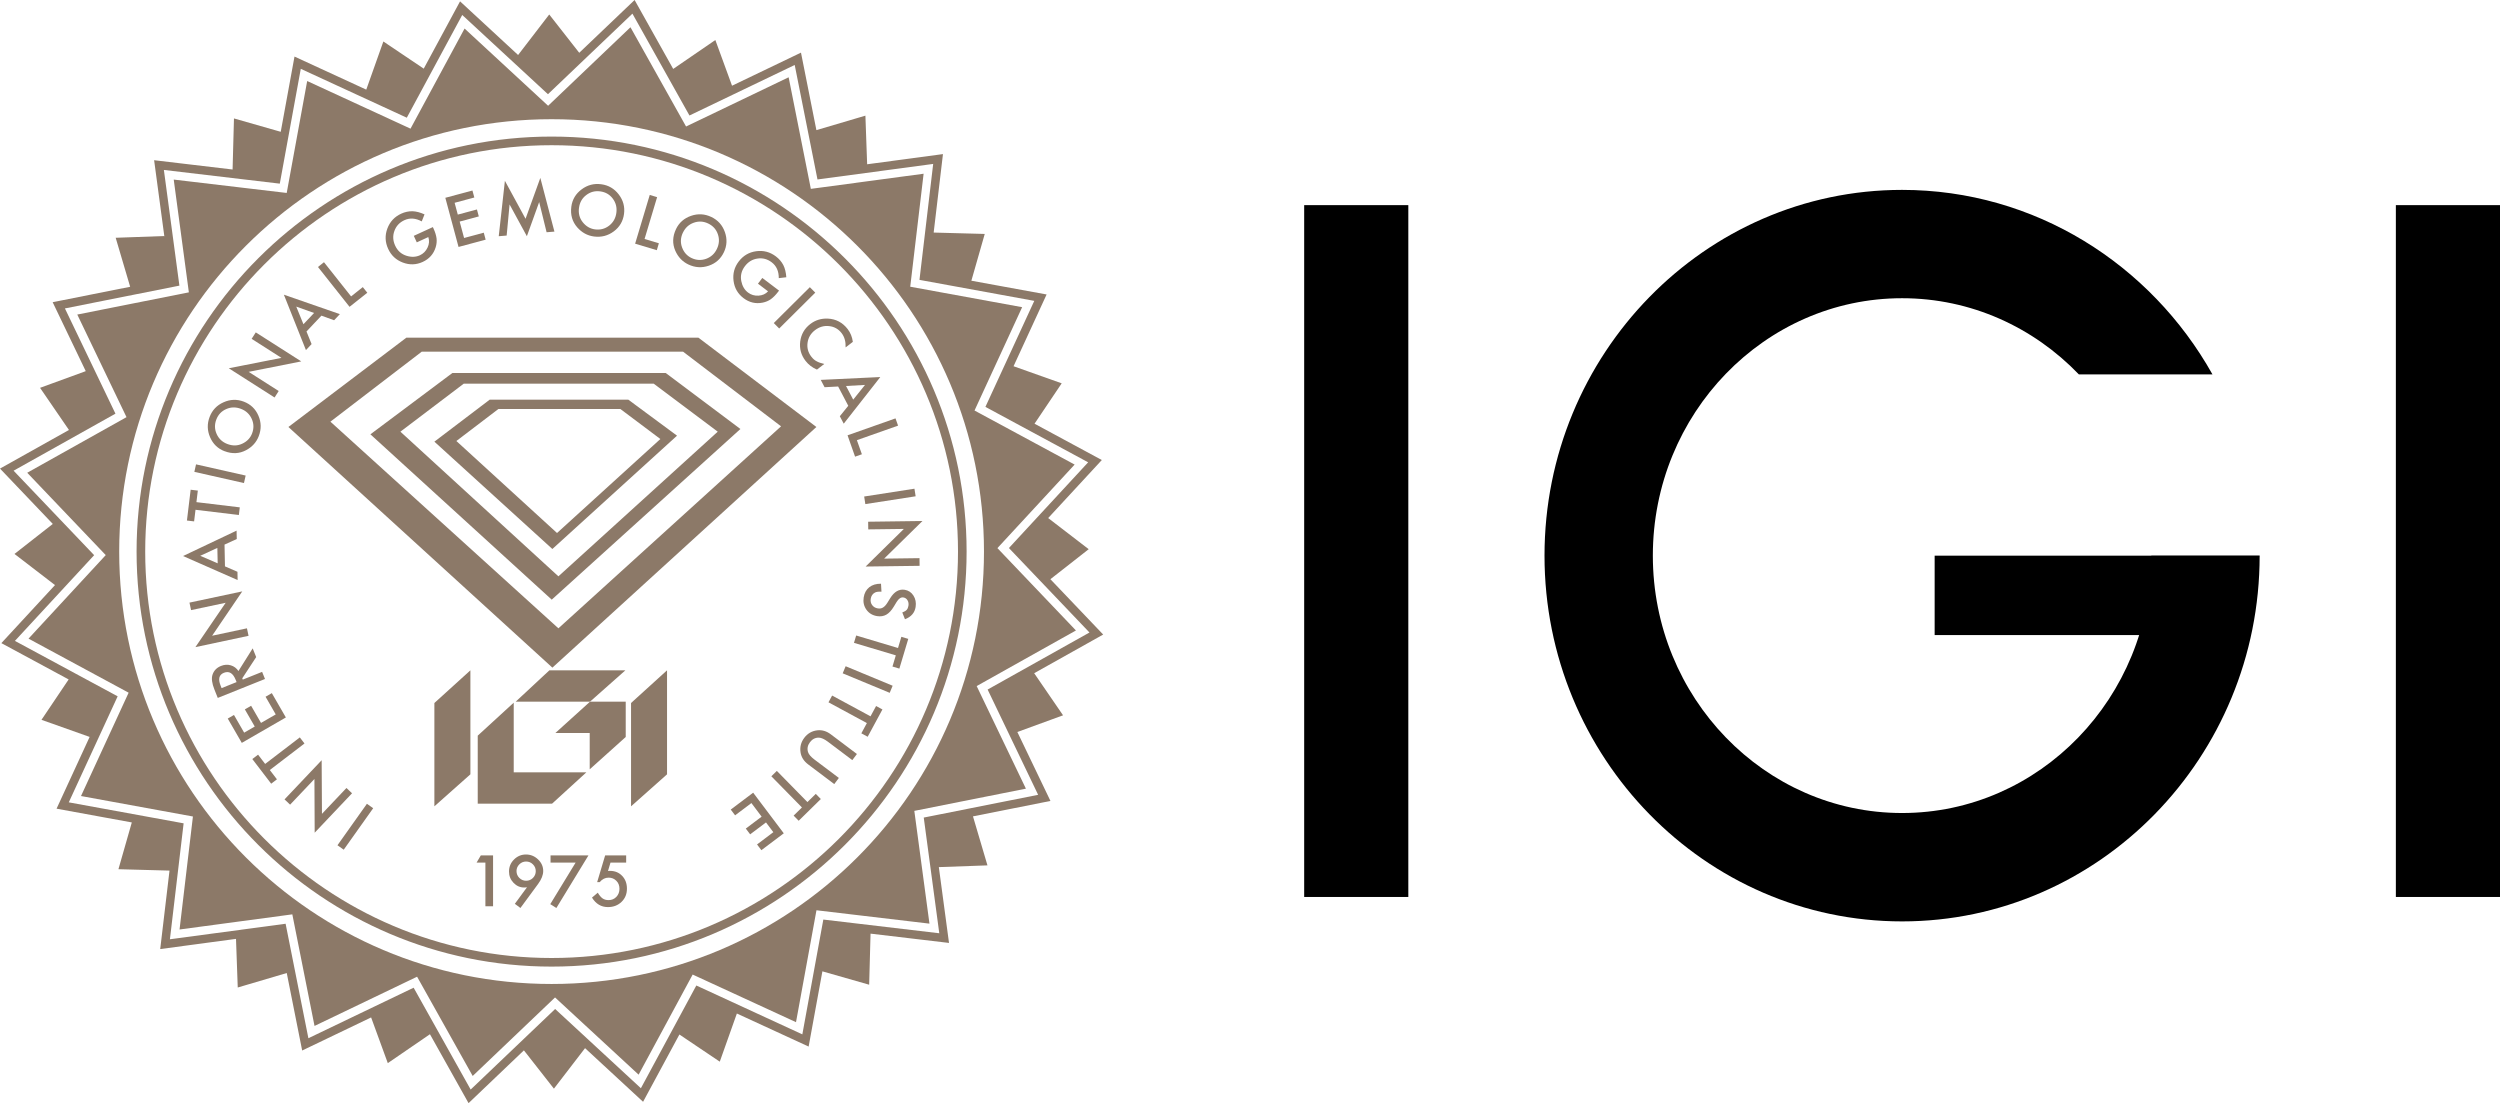 <?xml version="1.0" encoding="UTF-8"?>
<svg id="uuid-e016a015-c4cd-42b9-89a8-a517f993176d" data-name="Layer 2" xmlns="http://www.w3.org/2000/svg" width="90.647" height="40" viewBox="0 0 90.647 40">
  <defs>
    <style>
      .uuid-b5d801da-7280-44ee-9f08-f84d58e529f9 {
        fill-rule: evenodd;
      }

      .uuid-b5d801da-7280-44ee-9f08-f84d58e529f9, .uuid-e4127f15-87b2-4aa5-b7ee-8a24a79699c3 {
        fill: #8c7968;
      }
    </style>
  </defs>
  <g id="uuid-8b8d558f-14fd-47e7-899f-169345a920aa" data-name="Layer 1">
    <g>
      <path class="uuid-e4127f15-87b2-4aa5-b7ee-8a24a79699c3" d="M12.236,30.648l1.068-1.504.227.161-1.068,1.504-.227-.161Z"/>
      <path class="uuid-e4127f15-87b2-4aa5-b7ee-8a24a79699c3" d="M12.765,28.763l-1.355,1.43-.009-1.947-.882.93-.202-.191,1.346-1.42.011,1.944.888-.937.202.191Z"/>
      <path class="uuid-e4127f15-87b2-4aa5-b7ee-8a24a79699c3" d="M9.614,27.699l1.257-.962.169.221-1.257.962.258.337-.208.159-.684-.894.208-.159.257.336Z"/>
      <path class="uuid-e4127f15-87b2-4aa5-b7ee-8a24a79699c3" d="M8.484,25.924l.369.641.384-.222-.359-.622.227-.131.359.622.534-.308-.369-.641.227-.131.509.882-1.598.922-.509-.882.227-.131Z"/>
      <path class="uuid-e4127f15-87b2-4aa5-b7ee-8a24a79699c3" d="M8.645,24.332l.517-.823.127.316-.505.77.019.047.701-.281.104.258-1.712.687-.121-.303c-.091-.226-.114-.407-.069-.541.05-.149.153-.254.308-.316.121-.049.24-.056.355-.022.115.035.208.104.278.208ZM8.578,24.732l-.033-.082c-.098-.245-.24-.33-.428-.255-.175.071-.215.225-.119.463l.036.092.543-.218Z"/>
      <path class="uuid-e4127f15-87b2-4aa5-b7ee-8a24a79699c3" d="M9.012,23.054l-1.927.41,1.097-1.608-1.254.266-.058-.272,1.914-.407-1.093,1.608,1.263-.269.058.272Z"/>
      <path class="uuid-e4127f15-87b2-4aa5-b7ee-8a24a79699c3" d="M8.141,19.747l.016.789.453.196.006.3-1.979-.871,1.941-.921.007.304-.444.203ZM7.882,19.866l-.622.287.633.273-.012-.56Z"/>
      <path class="uuid-e4127f15-87b2-4aa5-b7ee-8a24a79699c3" d="M7.122,18.207l1.572.189-.033.277-1.572-.189-.051.421-.26-.031.135-1.117.26.031-.051.42Z"/>
      <path class="uuid-e4127f15-87b2-4aa5-b7ee-8a24a79699c3" d="M7.107,16.837l1.8.406-.061.272-1.799-.406.061-.272Z"/>
      <path class="uuid-e4127f15-87b2-4aa5-b7ee-8a24a79699c3" d="M8.141,16.36c-.243-.092-.417-.261-.523-.505-.106-.243-.112-.49-.017-.738.094-.246.262-.423.505-.531.243-.109.487-.117.734-.023.248.095.424.263.529.506.106.244.11.492.014.743-.085.223-.238.393-.46.511-.245.13-.505.142-.781.036ZM8.244,16.099c.191.073.372.069.543-.013.171-.08.289-.204.353-.37.069-.181.065-.357-.013-.529-.079-.173-.209-.294-.391-.363-.184-.07-.361-.068-.532.008-.172.074-.292.201-.361.381-.068.179-.064.355.014.526.077.17.205.291.387.36Z"/>
      <path class="uuid-e4127f15-87b2-4aa5-b7ee-8a24a79699c3" d="M9.956,14.413l-1.661-1.06,1.91-.377-1.081-.69.15-.234,1.649,1.052-1.907.379,1.089.695-.15.235Z"/>
      <path class="uuid-e4127f15-87b2-4aa5-b7ee-8a24a79699c3" d="M11.655,11.445l-.542.574.185.457-.205.218-.8-2.009,2.03.705-.209.222-.458-.167ZM11.387,11.348l-.645-.231.26.639.385-.407Z"/>
      <path class="uuid-e4127f15-87b2-4aa5-b7ee-8a24a79699c3" d="M11.746,9.506l.984,1.241.425-.337.163.205-.644.51-1.145-1.445.218-.173Z"/>
      <path class="uuid-e4127f15-87b2-4aa5-b7ee-8a24a79699c3" d="M15.002,8.552l.693-.318.025.055c.058.126.094.244.109.355.012.103.002.21-.031.319-.075.246-.233.425-.473.535-.234.107-.474.115-.719.022-.246-.093-.423-.259-.532-.497-.112-.243-.121-.489-.029-.736.092-.248.26-.428.504-.54.131-.06.266-.089.404-.088.133.004.28.042.44.114l-.101.255c-.222-.12-.432-.135-.629-.044-.177.081-.298.211-.362.388-.065.176-.056.354.027.534.086.187.223.31.413.369.176.055.338.048.484-.019.124-.057.217-.15.278-.28.061-.13.069-.257.027-.38l-.418.192-.109-.238Z"/>
      <path class="uuid-e4127f15-87b2-4aa5-b7ee-8a24a79699c3" d="M17.198,7.161l-.714.192.115.428.694-.186.068.252-.694.187.16.595.714-.192.068.253-.983.264-.479-1.782.983-.264.068.252Z"/>
      <path class="uuid-e4127f15-87b2-4aa5-b7ee-8a24a79699c3" d="M18.084,8.564l.223-2.008.749,1.377.536-1.483.511,1.948-.284.023-.269-1.095-.446,1.239-.627-1.152-.106,1.128-.287.024Z"/>
      <path class="uuid-e4127f15-87b2-4aa5-b7ee-8a24a79699c3" d="M20.716,7.492c.034-.257.159-.466.372-.625.213-.16.451-.222.714-.186.261.035.472.158.633.369.162.211.226.448.191.709-.035.263-.159.473-.371.631-.214.159-.454.22-.721.185-.236-.032-.437-.142-.603-.33-.182-.208-.254-.459-.215-.752ZM20.994,7.533c-.028.202.018.377.137.526.118.148.265.234.442.258.191.025.362-.019.512-.134.15-.117.237-.271.263-.464.027-.195-.017-.367-.129-.517-.112-.15-.263-.237-.454-.263-.191-.025-.36.019-.509.134-.149.113-.236.266-.261.459Z"/>
      <path class="uuid-e4127f15-87b2-4aa5-b7ee-8a24a79699c3" d="M23.826,7.149l-.455,1.516.519.156-.075.251-.786-.236.53-1.767.266.08Z"/>
      <path class="uuid-e4127f15-87b2-4aa5-b7ee-8a24a79699c3" d="M24.511,8.307c.112-.234.294-.394.546-.481.252-.087.497-.072.737.042.237.113.4.295.489.546.089.251.077.496-.036.733-.114.239-.296.402-.547.487-.252.086-.499.071-.742-.045-.215-.103-.372-.269-.473-.499-.11-.254-.101-.515.026-.782ZM24.763,8.431c-.088.184-.098.365-.031.543.066.177.18.304.341.381.175.083.351.093.528.03.179-.065.31-.185.393-.36.085-.178.096-.355.035-.531-.06-.177-.178-.307-.351-.39-.173-.083-.348-.092-.525-.028-.176.063-.306.182-.39.357Z"/>
      <path class="uuid-e4127f15-87b2-4aa5-b7ee-8a24a79699c3" d="M27.639,10.077l.608.46-.037.048c-.083.11-.171.198-.261.264-.085.06-.184.101-.296.124-.252.051-.485-.004-.695-.164-.205-.156-.326-.363-.36-.623-.034-.26.028-.495.187-.704.162-.213.373-.337.635-.373.263-.036.5.027.714.189.115.087.205.192.269.314.06.119.095.266.108.441l-.273.032c.001-.252-.085-.444-.258-.575-.156-.118-.327-.163-.513-.135-.185.026-.338.118-.458.277-.124.164-.168.343-.131.538.036.182.117.321.245.418.109.083.236.12.378.112.143-.008.259-.06.348-.156l-.366-.278.158-.208Z"/>
      <path class="uuid-e4127f15-87b2-4aa5-b7ee-8a24a79699c3" d="M29.56,10.611l-1.308,1.3-.196-.198,1.308-1.3.196.197Z"/>
      <path class="uuid-e4127f15-87b2-4aa5-b7ee-8a24a79699c3" d="M30.922,12.396l-.261.201c.008-.209-.04-.382-.145-.518-.116-.15-.267-.235-.454-.255-.187-.021-.358.029-.513.149-.153.118-.243.27-.268.455-.025.185.02.352.135.502.06.078.123.134.191.168.036.021.077.039.124.055.046.016.099.03.157.043l-.266.205c-.168-.071-.306-.176-.413-.315-.161-.208-.226-.443-.194-.703.034-.261.154-.47.361-.631.186-.144.399-.21.639-.2.295.014.536.141.721.381.101.131.163.285.187.463Z"/>
      <path class="uuid-e4127f15-87b2-4aa5-b7ee-8a24a79699c3" d="M30.757,14.713l-.367-.699-.492.026-.139-.266,2.16-.103-1.326,1.691-.142-.27.307-.38ZM30.936,14.491l.428-.534-.688.038.261.496Z"/>
      <path class="uuid-e4127f15-87b2-4aa5-b7ee-8a24a79699c3" d="M32.563,15.433l-1.493.527.181.511-.247.087-.273-.774,1.739-.614.093.263Z"/>
      <path class="uuid-e4127f15-87b2-4aa5-b7ee-8a24a79699c3" d="M33.199,17.995l-1.823.283-.042-.275,1.823-.283.043.275Z"/>
      <path class="uuid-e4127f15-87b2-4aa5-b7ee-8a24a79699c3" d="M31.477,18.917l1.97-.026-1.389,1.364,1.282-.017.004.278-1.957.026,1.386-1.364-1.291.017-.004-.278Z"/>
      <path class="uuid-e4127f15-87b2-4aa5-b7ee-8a24a79699c3" d="M32.813,22.452l-.097-.244c.079-.03.132-.063.161-.097.031-.036.052-.084.062-.147.012-.076.001-.143-.035-.2-.034-.057-.084-.091-.148-.101-.089-.014-.171.041-.246.164l-.103.17c-.083.138-.173.235-.27.29-.097.055-.208.072-.333.053-.168-.027-.298-.104-.389-.233-.092-.13-.125-.278-.099-.445.025-.158.092-.281.203-.37.11-.086.252-.129.425-.127l.017.288c-.109-.004-.187.006-.233.031-.087.044-.14.121-.157.229-.013.086.004.162.052.227.049.066.117.106.205.12.035.006.068.006.1.001.031-.005.061-.016.088-.033.028-.017.056-.04.083-.07s.054-.066.08-.108l.101-.164c.145-.233.319-.333.522-.301.137.022.243.092.319.211.076.119.102.257.078.413-.033.21-.162.358-.385.443Z"/>
      <path class="uuid-e4127f15-87b2-4aa5-b7ee-8a24a79699c3" d="M32.481,23.762l-1.517-.453.08-.267,1.517.454.121-.406.251.075-.323,1.078-.25-.075.121-.406Z"/>
      <path class="uuid-e4127f15-87b2-4aa5-b7ee-8a24a79699c3" d="M32.259,25.121l-1.704-.707.107-.257,1.704.707-.106.257Z"/>
      <path class="uuid-e4127f15-87b2-4aa5-b7ee-8a24a79699c3" d="M31.432,26.218l-1.392-.753.132-.245,1.392.753.202-.373.23.124-.535.99-.23-.124.201-.372Z"/>
      <path class="uuid-e4127f15-87b2-4aa5-b7ee-8a24a79699c3" d="M30.904,27.561l-.887-.668c-.127-.095-.235-.144-.325-.147-.131-.002-.239.053-.323.165-.085.112-.109.231-.071.357.026.084.103.174.231.271l.887.668-.167.223-.948-.715c-.155-.117-.247-.261-.274-.434-.03-.193.015-.369.134-.527.12-.159.276-.249.469-.273.173-.021.338.027.493.144l.948.714-.167.222Z"/>
      <path class="uuid-e4127f15-87b2-4aa5-b7ee-8a24a79699c3" d="M29.077,29.277l-1.109-1.13.199-.195,1.109,1.13.303-.297.183.187-.803.788-.183-.187.302-.296Z"/>
      <path class="uuid-e4127f15-87b2-4aa5-b7ee-8a24a79699c3" d="M27.449,30.619l.591-.445-.266-.354-.574.432-.158-.209.574-.432-.371-.493-.591.445-.158-.209.813-.612,1.11,1.473-.813.612-.157-.209Z"/>
      <path class="uuid-b5d801da-7280-44ee-9f08-f84d58e529f9" d="M25.322,12.243h-10.587l-4.278,3.239,9.572,8.726,9.572-8.726-4.278-3.239ZM11.98,15.289l3.312-2.538h9.475l3.553,2.707-8.073,7.324-8.267-7.493Z"/>
      <path class="uuid-b5d801da-7280-44ee-9f08-f84d58e529f9" d="M24.138,13.524h-7.735l-2.973,2.224,6.575,5.995,6.841-6.188-2.707-2.03ZM14.518,15.652l2.296-1.74h6.889l2.321,1.74-5.777,5.245-5.729-5.245Z"/>
      <path class="uuid-b5d801da-7280-44ee-9f08-f84d58e529f9" d="M22.784,14.491h-5.028l-2.006,1.523,4.278,3.892,4.52-4.109-1.765-1.305ZM16.548,15.99l1.523-1.16h4.423l1.45,1.088-3.747,3.408-3.65-3.336Z"/>
      <polygon class="uuid-b5d801da-7280-44ee-9f08-f84d58e529f9" points="15.75 29.236 17.056 28.076 17.056 24.305 15.75 25.49 15.75 29.236 15.75 29.236"/>
      <polygon class="uuid-b5d801da-7280-44ee-9f08-f84d58e529f9" points="22.881 29.236 24.186 28.076 24.186 24.305 22.881 25.49 22.881 29.236 22.881 29.236"/>
      <polygon class="uuid-b5d801da-7280-44ee-9f08-f84d58e529f9" points="18.627 25.478 17.322 26.674 17.322 29.14 20.017 29.14 21.262 28.003 18.627 28.003 18.627 25.478 18.627 25.478"/>
      <polygon class="uuid-b5d801da-7280-44ee-9f08-f84d58e529f9" points="19.92 24.305 18.699 25.441 21.394 25.441 22.676 24.305 19.92 24.305 19.92 24.305"/>
      <polygon class="uuid-b5d801da-7280-44ee-9f08-f84d58e529f9" points="20.138 26.577 21.382 26.577 21.382 27.895 22.688 26.722 22.688 25.441 21.394 25.441 20.138 26.577 20.138 26.577"/>
      <path class="uuid-e4127f15-87b2-4aa5-b7ee-8a24a79699c3" d="M17.6,31.276h-.319l.153-.261h.444v1.845h-.278v-1.584Z"/>
      <path class="uuid-e4127f15-87b2-4aa5-b7ee-8a24a79699c3" d="M18.872,32.924l-.205-.152.441-.601c-.024.003-.044.006-.061.007s-.031.002-.041.002c-.149,0-.278-.057-.387-.171-.109-.113-.163-.249-.163-.409,0-.17.06-.315.181-.435.121-.121.266-.182.435-.182.168,0,.314.06.438.179.124.118.186.259.186.42,0,.143-.061.298-.182.465l-.644.875ZM18.728,31.581c0,.1.034.183.102.251.068.068.151.103.247.103.096,0,.178-.034.246-.101.068-.068.103-.151.103-.247s-.034-.179-.103-.247c-.068-.068-.15-.102-.247-.102-.096,0-.177.034-.245.102-.068.068-.103.149-.103.243Z"/>
      <path class="uuid-e4127f15-87b2-4aa5-b7ee-8a24a79699c3" d="M20.872,31.276h-.91v-.261h1.375l-1.164,1.908-.221-.14.92-1.508Z"/>
      <path class="uuid-e4127f15-87b2-4aa5-b7ee-8a24a79699c3" d="M22.705,31.276h-.569l-.091.306c.013-.002.027-.003.039-.004.012-.001.024-.001.034-.001.179,0,.326.06.441.182.115.12.173.274.173.462,0,.194-.065.354-.196.48s-.295.189-.493.189c-.244,0-.437-.115-.578-.344l.21-.178c.058.099.117.168.176.209.059.04.131.06.216.06.112,0,.205-.039.281-.117.076-.08.113-.178.113-.293,0-.118-.037-.214-.112-.289-.075-.077-.168-.116-.281-.116-.125,0-.233.054-.324.164h-.092l.29-.97h.762v.261Z"/>
      <g>
        <path class="uuid-e4127f15-87b2-4aa5-b7ee-8a24a79699c3" d="M37.501,24.408l2.499-1.4-1.914-2.007,1.389-1.088-1.469-1.129,1.945-2.104-2.44-1.317.985-1.464-1.746-.62,1.199-2.602-2.728-.499.485-1.696-1.852-.05.337-2.845-2.749.369-.063-1.763-1.777.525-.559-2.81-2.5,1.2-.605-1.657-1.528,1.048-1.4-2.499-2.007,1.914-1.088-1.389-1.129,1.469L16.681.049l-1.317,2.44-1.464-.985-.62,1.746-2.602-1.199-.499,2.728-1.696-.485-.05,1.852-2.845-.337.369,2.749-1.763.063.525,1.777-2.81.559,1.2,2.5-1.657.605,1.048,1.528-2.5,1.4,1.914,2.007-1.389,1.088,1.469,1.129L.049,23.319l2.44,1.317-.985,1.464,1.746.62-1.199,2.602,2.728.499-.485,1.696,1.852.05-.337,2.845,2.748-.369.063,1.763,1.777-.525.559,2.81,2.5-1.2.605,1.657,1.528-1.048,1.4,2.499,2.007-1.914,1.088,1.389,1.129-1.469,2.104,1.945,1.317-2.44,1.464.985.62-1.746,2.602,1.199.499-2.728,1.696.485.05-1.852,2.845.337-.369-2.749,1.763-.063-.525-1.777,2.809-.559-1.2-2.5,1.657-.605-1.048-1.528ZM37.645,28.818l-4.151.826.563,4.195-4.204-.497-.761,4.163-3.844-1.772-2.01,3.725-3.109-2.873-3.063,2.921-2.068-3.693-3.816,1.832-.826-4.151-4.195.563.497-4.204-4.164-.761,1.772-3.844-3.725-2.01,2.873-3.108-2.921-3.063,3.693-2.068-1.832-3.816,4.151-.826-.563-4.195,4.203.497.761-4.163,3.844,1.772,2.01-3.725,3.108,2.873,3.063-2.921,2.068,3.693,3.816-1.832.826,4.151,4.195-.563-.497,4.204,4.163.761-1.772,3.844,3.725,2.01-2.873,3.108,2.921,3.063-3.693,2.068,1.831,3.816Z"/>
        <path class="uuid-e4127f15-87b2-4aa5-b7ee-8a24a79699c3" d="M36.165,19.874l2.8-3.029-3.63-1.96,1.727-3.747-4.058-.742.485-4.097-4.089.549-.805-4.046-3.719,1.785-2.016-3.599-2.986,2.847-3.029-2.8-1.96,3.63-3.747-1.727-.742,4.058-4.097-.485.549,4.089-4.046.805,1.785,3.72-3.6,2.016,2.847,2.986-2.8,3.029,3.63,1.96-1.727,3.747,4.058.742-.485,4.097,4.089-.549.805,4.046,3.719-1.785,2.016,3.599,2.986-2.847,3.03,2.8,1.96-3.63,3.747,1.727.742-4.058,4.097.485-.549-4.089,4.046-.805-1.785-3.72,3.599-2.016-2.847-2.986ZM20,35.678c-8.659,0-15.678-7.019-15.678-15.678s7.019-15.678,15.678-15.678,15.678,7.019,15.678,15.678-7.019,15.678-15.678,15.678Z"/>
      </g>
      <path class="uuid-e4127f15-87b2-4aa5-b7ee-8a24a79699c3" d="M20,35.048c-8.298,0-15.048-6.751-15.048-15.048s6.75-15.048,15.048-15.048,15.048,6.75,15.048,15.048-6.751,15.048-15.048,15.048ZM20,5.265c-8.125,0-14.735,6.61-14.735,14.735s6.61,14.736,14.735,14.736,14.736-6.61,14.736-14.736-6.61-14.735-14.736-14.735Z"/>
      <rect x="47.288" y="7.438" width="3.776" height="25.085"/>
      <rect x="86.871" y="7.438" width="3.776" height="25.085"/>
      <path d="M78.004,20.149c-.002,5.145-4.055,9.33-9.037,9.33-4.983,0-9.037-4.187-9.037-9.333s4.054-9.333,9.037-9.333c2.503,0,4.771,1.057,6.409,2.761h4.845c-2.237-3.992-6.442-6.689-11.254-6.689-7.149,0-12.965,5.949-12.965,13.262s5.816,13.262,12.965,13.262c7.148,0,12.964-5.948,12.965-13.259h-3.929Z"/>
      <polygon points="78.004 20.149 70.148 20.149 70.148 23.026 79.049 23.026 81.933 20.149 78.004 20.149"/>
    </g>
  </g>
</svg>